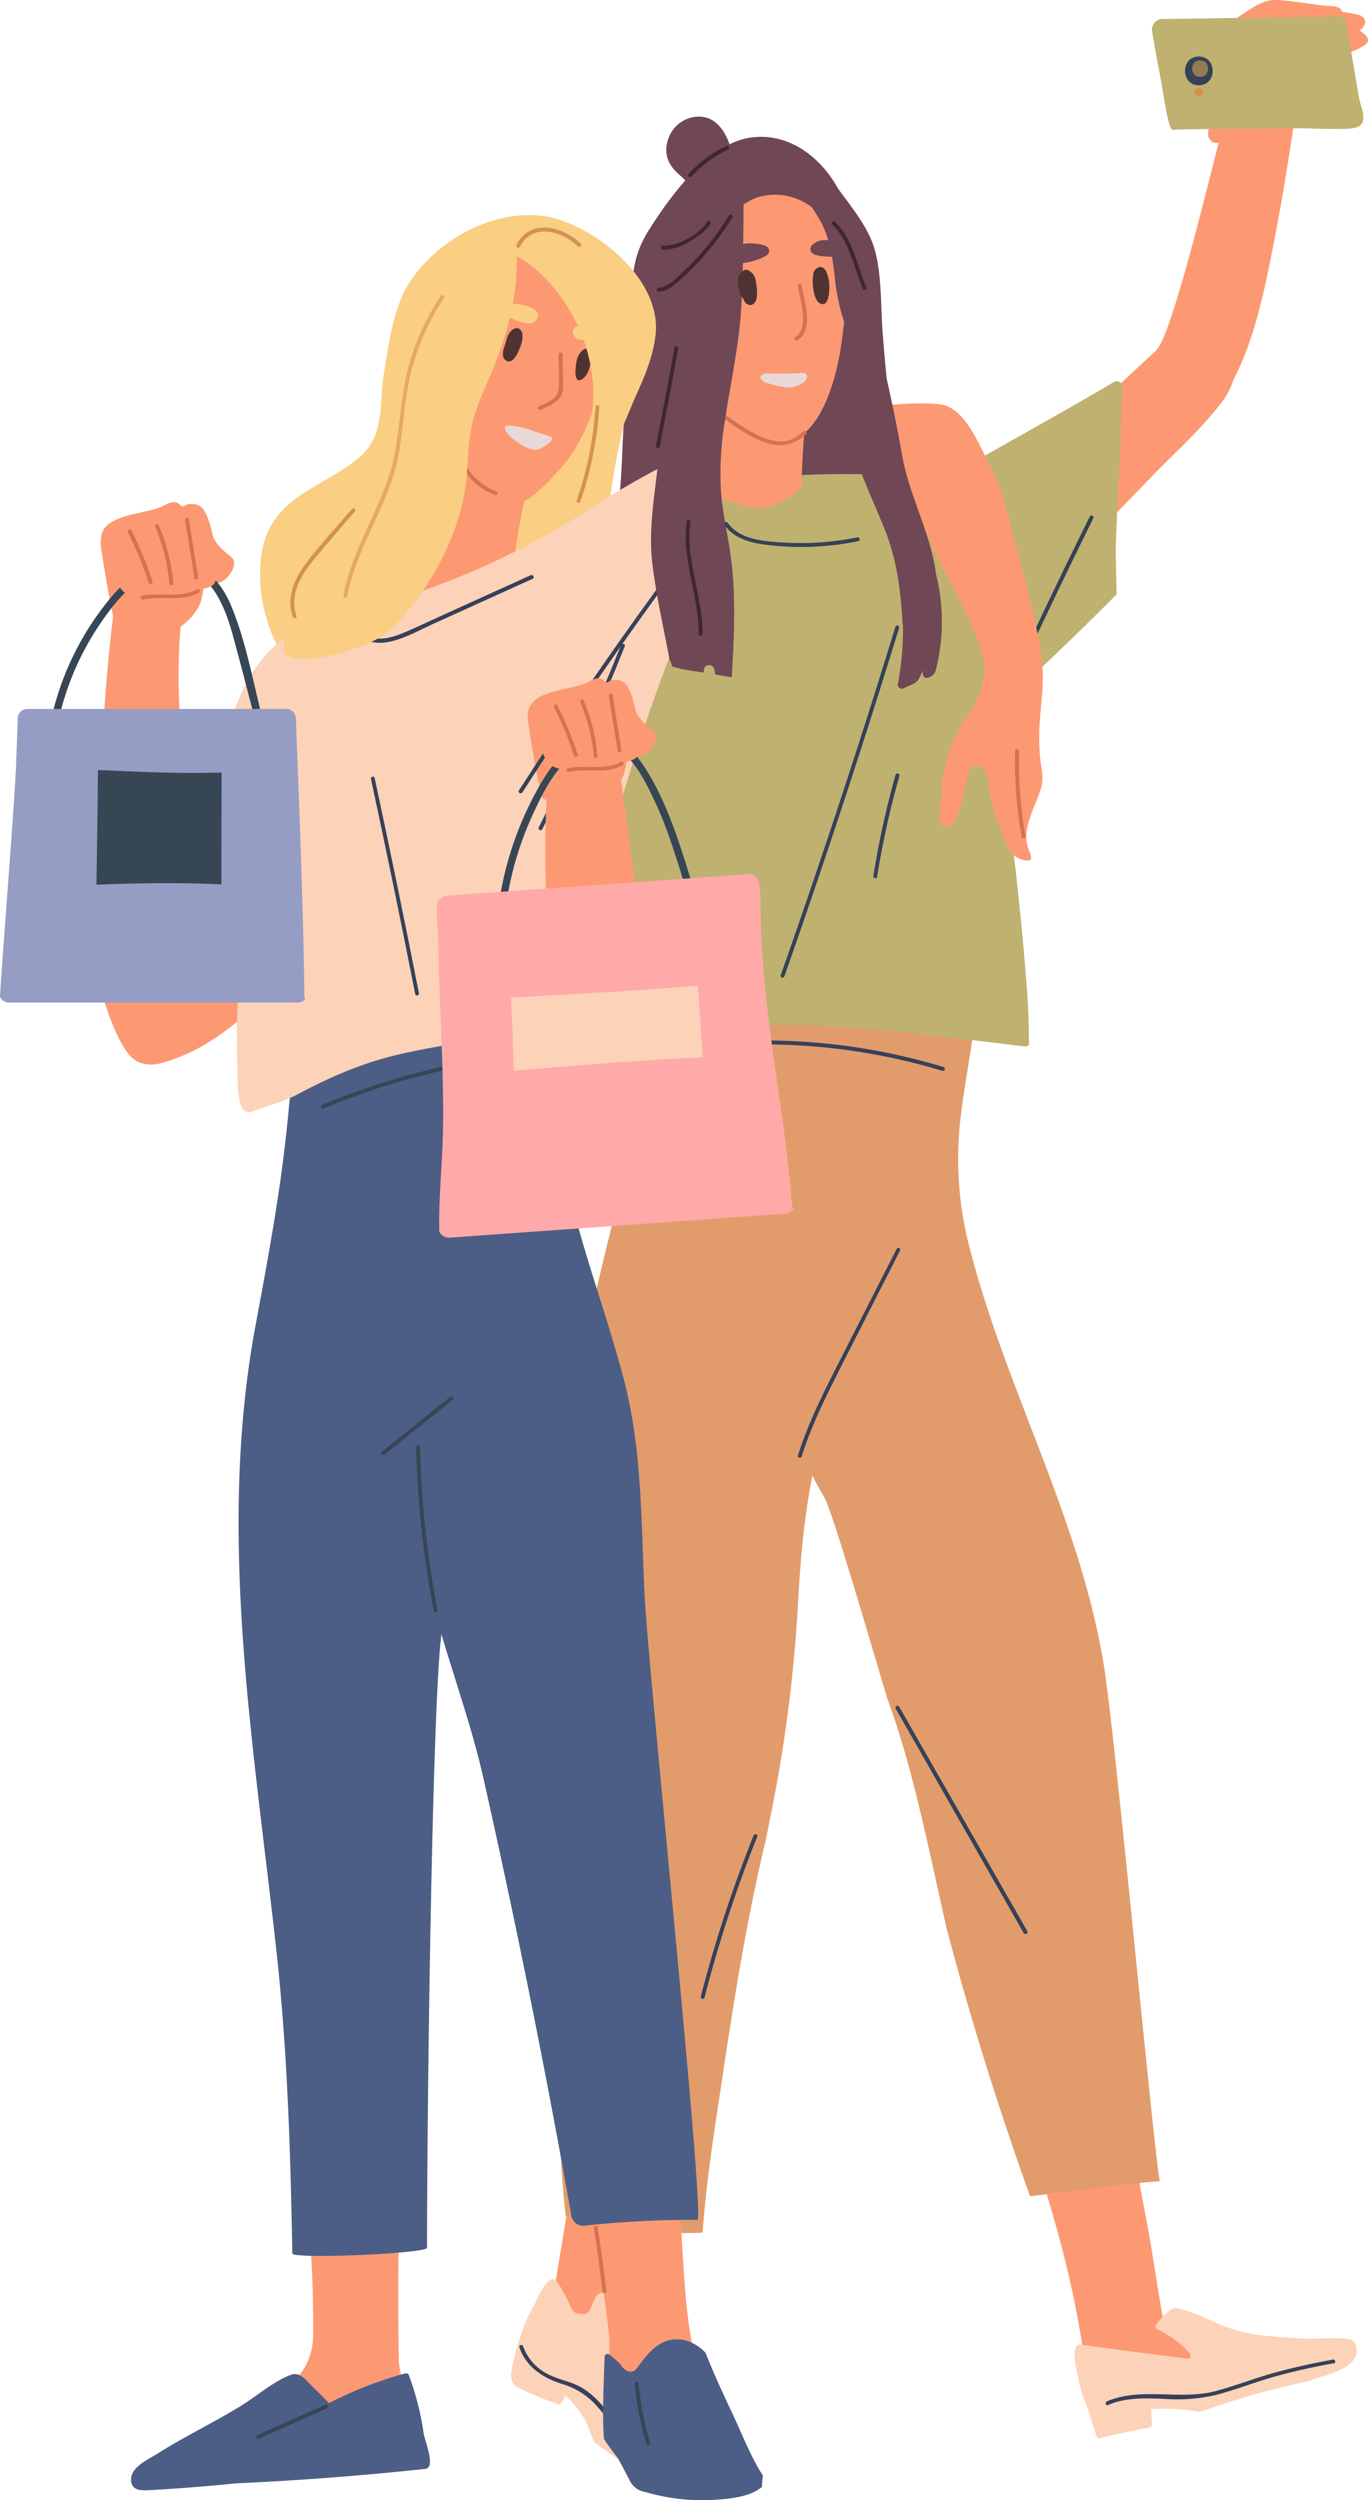 <svg xmlns="http://www.w3.org/2000/svg" viewBox="0 0 371.21 678.03"><defs><style>.cls-1{fill:#fc9972;}.cls-2{fill:#e29c6b;}.cls-3{fill:#fcd2b8;}.cls-4{fill:#364159;}.cls-5{fill:#704755;}.cls-6{fill:#bfb16f;}.cls-7{fill:#face83;}.cls-8{fill:#4c5e85;}.cls-9{fill:#4f3332;}.cls-10{fill:#d67151;}.cls-11{fill:#ead8d8;}.cls-12{fill:#e5a76a;}.cls-13{fill:#d49251;}.cls-14{fill:#364654;}.cls-15{fill:#969dc4;}.cls-16{fill:#ffa9a9;}.cls-17{fill:#3f2630;}.cls-18{fill:#947b51;}</style></defs><g id="Слой_2" data-name="Слой 2"><g id="Layer_2" data-name="Layer 2"><path class="cls-1" d="M258.66,116.4c-.06-.21,3.18,9.49.72,1.27-.07-.46-1-6.4-1.43-6.87-3.74-4.51-49.07,2.51-71.56,9.82a1.11,1.11,0,0,0-.55,1.69c1.51,15.67,32.1,9.7,41.48,8.47L242,128.85c3.64-.48,8.81-.17,12.16-1.71C259.69,124.6,260.13,121.08,258.66,116.4Z"/><path class="cls-1" d="M311.82,606.13c-2.06-11.44-4.54-22.85-5.47-34.44a3,3,0,0,0-2.82-1.9,2.27,2.27,0,0,0-1.93,0A54.81,54.81,0,0,0,289,577c-2.44,1.88-5.66,4-7,6.95a2.61,2.61,0,0,0-.54,2.24,2.37,2.37,0,0,0,.28,1.27c4.84,16,9.73,31.68,12.83,54.62a1.7,1.7,0,0,0,.09.24c-.55,1.65.3,3.74,2.49,3.51l11.17-1.15c2.8-.29,6-.16,8.68-1.08a6.91,6.91,0,0,0,1.78-.91C315.37,630.72,314,618.34,311.82,606.13Z"/><path class="cls-1" d="M181.12,576.5c-3.78-3.52-10.31-2.58-15-2.7a5.15,5.15,0,0,0-2.87.73c-2.47-.49-6.76,2.27-7.55,14.43l-7.92,47.75c.3-.87.56,4.89,3.74,4.8-.67,10.18,2.88,2.25,2.83,2.59-1.77,10.63,2.43.78,2.56.85.9.45,1.57-7.92,2.62-7.94l9.48,1.4c4.81.71,4.72,1.46,3.54-1.88,1.16-13.58,5-34.29,8.08-47.57C181.68,584.42,185.19,580.28,181.12,576.5Z"/><path class="cls-2" d="M244.52,319.35c-2.71-17.51-8-36.67-18.91-50.66-6.42-8.24-18.71-15.85-29.71-14.47-15.25,1.9-17.63,22.09-19.86,34.17-8,43.67-25,86.62-21.65,131.67a432.58,432.58,0,0,1,.37,55.43c-.91,16.78-2.75,33.48-3.84,50.24q0,14.6.3,29.18c.35,14.69.58,29.57,2.07,44.2.07.6.14,1.22.24,1.83,1.54.52,3.2,1,4.49,1.4a86.78,86.78,0,0,0,21.7,3.14c3.76.13,7.39.13,10.94,0,1-14.41,3.37-28.76,5.52-43.15,3.2-21.43,6.67-42.85,11.75-63.91q.66-3.44,1.35-6.85a400.39,400.39,0,0,0,7.33-57.82c1.08-19.51,3.26-38.15,10.45-56.45s16.46-35.79,18.74-55.61A2.1,2.1,0,0,0,244.52,319.35Z"/><path class="cls-2" d="M299.56,451.86c-6.3-39.43-26.42-74.64-36.33-113a95.15,95.15,0,0,1-2.61-35.43c1.35-11.54,3.9-22.91,4.73-34.52a2.32,2.32,0,0,0-.61-1.84,2.81,2.81,0,0,0-1.12-2.15c-11.21-8.56-31.87-16.54-45.14-7.89-5.51,3.58-8.14,9.9-10,15.93a242.09,242.09,0,0,0-7,29,277.34,277.34,0,0,0-4.6,57C197,366.89,196.35,377,201,384a14.12,14.12,0,0,0,8.15,5.88,2.67,2.67,0,0,0,1.33.46c6.67.52,9.24,9.45,13.07,15.47,2,3.09,11.15,34.52,17.18,54.69,6.2,16.85,9.86,34.35,13.78,51.92l2.31,10.37c6.38,24.16,13.61,47.47,22.67,72.77,9.76-.92,25.48-3.49,35.21-4C312.89,581.54,302.84,472.38,299.56,451.86Z"/><path class="cls-3" d="M179.77,647.71a2.57,2.57,0,0,1-.23-1.38,46,46,0,0,1-2.37-9.85.67.67,0,0,0-.09-.26c-.11-2.91-.3-5.8-.49-8.7a23.18,23.18,0,0,0-1.33-3.54c-2.1-.57-4.2-1.09-6.33-1.53-1.57-.32-4.67-1.28-6.26-.47-1.35.69-1.9,3.13-2.63,4.44a2,2,0,0,1-2.49,1,2.06,2.06,0,0,1-2.22-1c-.71-1.24-3.87-8.34-5.17-8.39-2.27-.08-4.71,6.24-5.64,7.92-2.89,5.15-4.22,10.15-5.54,15.9-.43,1.88-.6,4.44,1.33,5.5a87.69,87.69,0,0,0,11.34,4.71.58.58,0,0,0,.65-.28c.34-.7.72-1.37,1.08-2.06a2.4,2.4,0,0,1,.56.43,32.46,32.46,0,0,1,4.7,5.92c1.11,2,1.64,4.28,2.67,6.27,6.27,4.71,16.81,11.95,24.87,11.4,2.39-.16,3.5-1.21,3.89-2.67a7.75,7.75,0,0,0,0-3.25C186.24,661.33,183,654.52,179.77,647.71Z"/><path class="cls-4" d="M169.85,660.28c-3.75-4.48-7.48-10.54-12.86-13.23-2.71-1.35-5.75-1.82-8.43-3.26a13.53,13.53,0,0,1-6.6-7.47c-.23-.65-1.27-.37-1,.29,1.81,5.29,6.34,8.21,11.44,9.87a19.85,19.85,0,0,1,9.46,5.93c2.51,2.8,4.86,5.75,7.27,8.63C169.53,661.58,170.29,660.81,169.85,660.28Z"/><path class="cls-4" d="M256,289.36a168.39,168.39,0,0,0-67.83-6.11c-.68.07-.69,1.15,0,1.07a167.67,167.67,0,0,1,67.54,6.08A.54.54,0,0,0,256,289.36Z"/><path class="cls-4" d="M243.34,338.65,228.83,367.1c-4.58,9-9.25,17.93-12.3,27.57-.21.66.83.95,1,.29,3.13-9.88,8-19,12.67-28.25l14-27.52C244.59,338.58,243.66,338,243.34,338.65Z"/><path class="cls-4" d="M278.74,523.67,244,462.86a.54.54,0,0,0-.93.55l34.69,60.8A.54.54,0,0,0,278.74,523.67Z"/><path class="cls-4" d="M204.48,497.81a354.75,354.75,0,0,0-14.34,43.73.54.54,0,0,0,1,.29,355.45,355.45,0,0,1,14.34-43.74C205.78,497.45,204.73,497.17,204.48,497.81Z"/><path class="cls-1" d="M297.84,655.53c12.43-1.85,23.68-7.21,36.22-7.82,3.66-1.81,7.69-1.25,2.56-3-5.83-2-12.62-10.46-17.84-13.79-3-1.94-7.76,0-10.77-.58a12.67,12.67,0,0,0-6.77.24c-3.32-1.13-7.9.73-7.43,4.91C294.23,639.17,295.22,650.3,297.84,655.53Z"/><path class="cls-3" d="M312.52,656.13a1.77,1.77,0,0,1,0-.23,7.75,7.75,0,0,1-.08-2.63,66.86,66.86,0,0,1,9.69.29c.92.09,1.89.28,2.86.44a2.48,2.48,0,0,0,1.24-.11c5.06-1.75,10.14-3.42,15.3-4.86,4.5-1.25,9-2.31,13.59-3.31l.52-.18c1.88-1,14.71-3,12.19-9.74a2.4,2.4,0,0,0-2.19-1.53c-4.25-.42-8.45.12-12.69-.11-3.68-.2-7.36-.47-11-.86A44.58,44.58,0,0,1,330.08,630a59,59,0,0,0-10-3.92c-1.51-.38-1.93-.13-3.22.94a16.88,16.88,0,0,0-3.2,3.54.74.74,0,0,0,.32,1.09,28.43,28.43,0,0,1,8.79,6.42c.54.57.21,1.67-.47,1.59q-14.25-1.77-28.48-3.75a2.32,2.32,0,0,0-1.28.07c-2.05,1-.22,7.68.11,9.34a36.88,36.88,0,0,0,1.33,4.9c.2.58,1.42,3.4,1.8,4.74,0,.06.05.11.07.17.46,1.91,1.11,3.76,1.73,5.61l.24.51.93-.13c4.42-1.08,8.88-2,13.37-2.81l.4-.38A5.34,5.34,0,0,0,312.52,656.13Z"/><path class="cls-5" d="M198.92,42.44c-1.11-5-3.8-11.42-10.2-10.77a8.84,8.84,0,0,0-7.43,6.13c-1.29,3.8,0,7,3,9.55a21.92,21.92,0,0,1,4.87,5.92,14.91,14.91,0,0,0,5.07-1.85c2.69-1.69,2.07-4.39,3.93-6.48a2.28,2.28,0,0,0,.48-.85A2,2,0,0,0,198.92,42.44Z"/><path class="cls-5" d="M246.9,143.06a2,2,0,0,0,.43-2c-4.64-16.5-6.45-33.49-7.8-50.53-.58-7.34-.19-15.55-2.13-22.68-1.64-6-6.21-11.53-10-16.71-4.78-8.73-13.77-15.53-24.22-13.75-11.34,1.94-21.54,16.18-27.11,25-3.11,4.93-4.18,9.17-4.54,15-.45,7.53.57,17.09-.77,24.46-2.67,14.61-1.08,26.83-4,42.59-.92.72,5.22.58,6.24,1.7,11.74,12.82,29.7,18.34,46.7,19.22,8.79.45,16.11-2.77,23.42-7.4C249.31,154.05,251.84,149.66,246.9,143.06Z"/><path class="cls-6" d="M278.69,268.68q-1.28-17-3.23-33.84-2-17.31-4.9-34.52c-.06-.39-.12-.78-.19-1.17-2.17-10.79-4.33-21.08-4.05-32.32.29-12,1.39-23.85-.29-35.79a2.27,2.27,0,0,0-.06-.25c1.4-1.18.23-4.14-2.09-3.73-18.7,3.34-37.8-.17-56.54,2.87-16.09,2.62-31.71,8.56-46.05,16.31-4.45,7.54-7.8,15.41-8.18,23.94q1.81,9.73,3.46,19.49c2.41,7.63,5.5,15.17,7.76,22.69,3.7,12.29,6.29,24.75,9.24,37.22,2.37,10.07,5.4,20,8,30,32.28-4.26,64.07.34,96.39,4.19a1.73,1.73,0,0,0,1.27-.41C279.15,278.46,279.06,273.59,278.69,268.68Z"/><path class="cls-1" d="M83.39,254.47c-1.83-17.25-1.72-34.76-1.3-52.08a2.66,2.66,0,0,0-.06-.65c.53-2.48-3.34-4.35-5-1.79-9.06,13.55-18.13,27.12-26.19,41.29-3.5,6.15-7.36,12.48-9.74,19.18C38.52,267.5,39.18,275,40,282.37A2.73,2.73,0,0,0,41,284.3c-.86,1.8.56,4.57,3.09,3.88C59.7,284,72.58,270.43,82.2,257.94a2.07,2.07,0,0,0,1.31-2A2,2,0,0,0,83.39,254.47Z"/><path class="cls-1" d="M53.54,236.41C51,213.32,47,194.28,49,170.06c.23-2.72,2.2-7.62,1.43-8a2.6,2.6,0,0,0-3.91-1.77c-3.88,2.35-8.56,2.14-12.34,4.52a2.87,2.87,0,0,0-2,1.61c-.63.76-1.81.49-1.54,1.24-2.71,21.51-3.43,44.25-4.26,65.92-.37,9.82-1,19.71.25,29.49a54.28,54.28,0,0,0,3.69,14.18c1.26,3,2.55,6.12,4.6,8.64,3.7,4.54,10.38,3.08,13.94-.73,3.76-4,5.74-9.91,6.46-15.28,1.19-8.82,0-17.81-1.07-26.59C54,241,53.78,238.7,53.54,236.41Z"/><path class="cls-1" d="M55.3,153.5c-.59-5.68-6.3-9.83-11.42-11.39a21.18,21.18,0,0,0-9.19-.68c-2,.3-5.59.84-6.7,2.83a.49.49,0,0,0-.31.33c-.77,2.4-.1,5,.28,7.39.52,3.36,1.09,6.7,1.71,10,.28,1.5.57,3,.88,4.5.19.93.21,2.49.83,3.3.92,1.18,2.76.65,4,.4a31.13,31.13,0,0,1,5.05-.92c1.53,0,3,.24,4.58.31,2.16.11.06,2.81,2,1.71,4.95-2.83,7.15-6.69,7.59-8.48a34.66,34.66,0,0,0,.94-8.91A.51.51,0,0,0,55.3,153.5Z"/><path class="cls-1" d="M193.37,649c-1.42-6.61-2.54-6.07-5.35-12.15-2.83-13.82-2.55-30-4.14-43,1.06-.53,1.33.61,0,0a5.19,5.19,0,0,1-.65-.37,1.25,1.25,0,0,0-1.46-1.14,5.57,5.57,0,0,0-1.41-.87c-1.83-.73-4.52-.54-6.43-.66a48.44,48.44,0,0,0-12.5.64,1.86,1.86,0,0,0-.51.06l-.7.19a1.63,1.63,0,0,0-.3,2.95,1.55,1.55,0,0,0,0,.22q3.07,19.43,5.44,39,0,12.67,0,25.32a1.55,1.55,0,0,0,2.29,1.38c3.8,1.51,7.44-.23,11-2,4.32-2.16,8.89-4.28,12.53-7.59A1.65,1.65,0,0,0,193.37,649Z"/><path class="cls-7" d="M150.1,59.1a2.23,2.23,0,0,0-.39-.13c-14.66-3.11-30.55,5.67-38.32,17.2-4.63,6.86-5.84,16.82-7.19,25-1.46,8.77.48,17.18-7.2,23.3-10.36,8.26-23.61,10.44-26,25.61-1.91,12.31,2.69,29.12,14.13,35.54a1.65,1.65,0,0,0,1.18.19c11.4,4.22,21.72-.08,32.48-4.54,11.31-4.69,22.73-9.75,32.33-17.5,9.38-7.57,12.81-17.09,14.45-28.74a195.85,195.85,0,0,1,4.08-21.4c3.33-7.39,7.45-15.08,8.26-23C179.41,76.24,163,62.49,150.1,59.1Z"/><path class="cls-8" d="M174.89,432.26c-.91-19.25-.63-38.92-5.49-57.69s-12-36.7-15.86-55.79c-4.15-20.21-6.61-40.71-9.07-61.17a1.78,1.78,0,0,0-2-1.53,1.58,1.58,0,0,0-.81-.24c-7.9-.25-13.5,10.17-17.37,16a140.07,140.07,0,0,0-13.35,25.06c-4.63,11.39-7.75,23.24-7.53,35.57.19,10.8,2.39,21.42,4.78,31.92a1.45,1.45,0,0,0-.36,1.06,382.59,382.59,0,0,0,7.36,59.86c4,19.41,11.64,37.66,16,57,8.6,38.22,17.06,79.9,23.9,118.82a3.29,3.29,0,0,0,3.63,2.44A274.75,274.75,0,0,1,189.23,602C191.46,602,175.86,452.7,174.89,432.26Z"/><path class="cls-1" d="M108.87,644.78q-.32-.84-.6-1.71c0-.12,0-.24,0-.36,1.39,4.95,1.82,6.56,1.73,6.27-.24-.75-2.1-8.56-1.77-9.07-.29-16.49-.18-33,.42-49.48a1.34,1.34,0,0,0-.8-1.35,1.32,1.32,0,0,0-1.6-1.41c-4.31.76-8,2.76-12.09,4.22-3.6,1.3-7.61.22-10.94,2a1.47,1.47,0,0,0,0,2.59,322.68,322.68,0,0,1,1.73,37.29A17,17,0,0,1,81,644.41c-5.14,6.16-11.45,11.31-17.78,16.35a1.73,1.73,0,0,0,.74,3,1.39,1.39,0,0,0,1.18.36A352,352,0,0,1,113,661.84C111.67,656.13,110.46,650.41,108.87,644.78Z"/><path class="cls-1" d="M144.48,127.32a1.68,1.68,0,0,0-1.65-1.7,108.44,108.44,0,0,0-20.91-13.24,1.7,1.7,0,0,0-1.92.24,1.76,1.76,0,0,0-1.09,1.48c-1.75,17.87-4.63,35.69-12,52.2a2.43,2.43,0,0,0-.14.49,1.66,1.66,0,0,0,.63,2.23c4.51,2.73,11.94-.57,16.24-2.38,6-2.53,12.17-6.21,15.79-11.78a1.47,1.47,0,0,0,0-1.7,143.47,143.47,0,0,1,4.72-24.57A1.48,1.48,0,0,0,144.48,127.32Z"/><path class="cls-8" d="M145.12,328.34c-1.24-8.63-4-17.1-6.17-25.51-2.95-11.28-4.51-29.5-16.43-35.39-13.14-6.49-30.88,3.71-41.29,11.34a1.64,1.64,0,0,0-.68,1.54,1.58,1.58,0,0,0-.66,1.21c-2,29.63-4.14,43.66-10.48,77.53-10.64,56.8-.63,113.34,5.6,170.06,3,27.26,3.82,54.6,4.31,82,0,1.58,36.55.06,36.56-1.55.05-49,1.56-148.31,3.87-166.05,1.08-8.26,2.67-16.43,4.53-24.54,7.69-22.78,15.52-45.59,19.93-69.13A65.87,65.87,0,0,0,145.12,328.34Z"/><path class="cls-3" d="M201.7,119.49a7.78,7.78,0,0,0-3.15-.28,17,17,0,0,0-4.22,1.34c-1.42.57-2.91.88-4.33,1.43a109.7,109.7,0,0,0-10.34,4.58C172.88,130,166.43,133.93,160,138l-.39.24a213.59,213.59,0,0,1-45,22c-13.36,4.56-30.15,5.42-40.65,15.5a36.42,36.42,0,0,0-6.52,8.48c-5.08,9-6.84,17.45-5,27.63,1.55,8.45,3.4,16.73,3.56,25.34s-.48,17.46-1,26.18a231.38,231.38,0,0,0-.59,25.12c.12,2.71-.27,8,1.11,11.66a2.27,2.27,0,0,0,2.94,1.3c2.24-.85,4.52-1.63,6.88-2.34l4.35-1.78c8.57-4.61,17.43-8.64,27-11,8.82-2.21,17.92-3.22,26.68-5.66,7.29-2,13.76-5.59,20.41-8.93a6.05,6.05,0,0,0,.45-.84c3.48-8.5,4.44-19.7,7-28.5,10.37-36.06,20.52-72.61,40.23-105.12,2-3.37,4.48-6.62,5.32-10.53C207.46,123.26,204.89,120.42,201.7,119.49Z"/><path class="cls-1" d="M219,109.87a2.13,2.13,0,0,0-2-2.54,32.1,32.1,0,0,0-10.69-7c-2.68-1-7-2.16-9.34,0a2.19,2.19,0,0,0-2.34,2.57c1.64,14.24.47,28.46-.83,42.68-.19,2,1.54,2.84,3.07,2.49,3.46,1,7.37,2.61,10.95,2.37s6.64-2.72,9.3-4.85a2.14,2.14,0,0,0,.48-3.06A217.47,217.47,0,0,1,219,109.87Z"/><path class="cls-4" d="M144,156l-22.64,10.26c-3.67,1.67-7.33,3.38-11,5-4.19,1.84-9.49,3.47-13-.51-.46-.52-1.22.24-.76.76,5.55,6.25,14.68.53,20.54-2.13l27.46-12.45C145.15,156.64,144.6,155.71,144,156Z"/><path class="cls-1" d="M161.78,72.64a1.44,1.44,0,0,0-.74-1.37,1.56,1.56,0,0,0-1.42-.73c-13.31-6.52-27.05-7.09-35.73,6.81-3.37,5.38-8.93,13-6.73,19.59.51,1.54,1.65,2.9,2,4.51.66,3-.37,6-.94,8.88a23.75,23.75,0,0,0-.38,9.16,1.4,1.4,0,0,0,1.23,1.24c2.6,6.65,7.36,14.5,14.35,16.57,7.56,2.23,13.95-5,18.54-10.11,6.59-7.39,10.17-17.76,11.65-26.87C164.94,92.22,165.61,80.42,161.78,72.64Z"/><path class="cls-9" d="M160.11,95c-1.17-1.18-2.77.22-3.48,2.24-.32.9-1.33,7,1.11,5.72,1.34-.69,2-2.32,2.34-3.7.33-1.17,1-3.12.1-4.18Z"/><path class="cls-10" d="M134.66,133.22a15.77,15.77,0,0,1-9.43-9.67c-.23-.65-1.27-.37-1,.28a16.9,16.9,0,0,0,10.18,10.43C135,134.51,135.3,133.47,134.66,133.22Z"/><path class="cls-7" d="M174.75,82.8c-2.27-6-7.67-9.66-13-12.73-5.89-3.38-11.81-6.47-18.36-8,.42-1.24-.45-2.86-2-2.24s-3.59,1.61-4.59,2.95c-5.51.66-9.94,6.19-13.32,10.25a64.63,64.63,0,0,0-11.06,19.19c-3.17,8.68-3.45,17.68-5,26.7a124.94,124.94,0,0,1-8.86,28.5C96,153.52,74.38,170,77.19,176.78c2.07,5,23.68-.79,29-6.17,11-11.06,19.35-27.13,20.45-41.58.42-5.61.49-11.17,2.17-16.59,1.61-5.18,4.14-10,6.06-15.12,3.41-9,5.59-18.31,5.33-27.87a39,39,0,0,1,4,2.56,47.41,47.41,0,0,1,8.29,8.92,46.49,46.49,0,0,1,8.4,22.86c.69,8.07-1.87,15.5-2.33,23.44-.1,1.83,2.34,2.19,3.23.87a90.94,90.94,0,0,0,11.57-23.57C175.52,97.68,177.38,89.79,174.75,82.8Z"/><path class="cls-9" d="M141.73,90.51c-.29-1.64-1.8-2-3-.79s-1.3,2.76-1.81,4.14-.78,3,.25,3.82c2.17,1.66,3.81-3,4.29-4.36A6.24,6.24,0,0,0,141.73,90.51Z"/><path class="cls-7" d="M165.22,92.59a8.77,8.77,0,0,0-4.85-3.81c-1.35-.46-3.45-1.06-4.56.23a1.85,1.85,0,0,0,.93,2.92c1.11.46,2.52.26,3.69.46a34.6,34.6,0,0,1,4,1,.5.5,0,0,0,.27,0A.58.58,0,0,0,165.22,92.59Z"/><path class="cls-7" d="M145.87,84.91a3,3,0,0,0-1.57-1.38,13.69,13.69,0,0,0-7.4-1c-.87.11-4.19,1.48-2.24,2.54a2.82,2.82,0,0,0,.81.25c2.77.57,5.26,2.24,8.13,2.38a2.32,2.32,0,0,0,2.32-1.77A1.59,1.59,0,0,0,145.87,84.91Z"/><path class="cls-11" d="M149.06,118.29c-3.46-1-7.42-2.81-11.05-2.86-2.34,0,0,2.59.7,3.17,1.76,1.38,5,4,7.39,3.25C147,121.57,151.67,119,149.06,118.29Z"/><path class="cls-12" d="M119.57,80.29a65.92,65.92,0,0,0-8.63,18.81c-2,7.42-2.34,15.11-3.58,22.67C105,135.91,95.78,147.5,93.2,161.51c-.13.68.91,1,1,.29,2.52-13.68,11.56-25,14-38.77,1.29-7.25,1.53-14.66,3.28-21.83a64.66,64.66,0,0,1,9-20.37C120.88,80.25,120,79.71,119.57,80.29Z"/><path class="cls-13" d="M95.52,138c-4.17,4.87-8.61,9.62-12.47,14.73-3.18,4.21-5.4,9.3-3.62,14.56.23.65,1.27.37,1-.29-2-6,1.43-11.3,5.12-15.72,3.51-4.21,7.12-8.35,10.69-12.52C96.73,138.22,96,137.46,95.52,138Z"/><path class="cls-10" d="M152.73,102.56c0-2.15,0-4.29-.09-6.44,0-.69-1.1-.7-1.08,0,.06,2.5.14,5,.09,7.52,0,1.92.12,3-1.55,4.49a14.31,14.31,0,0,1-3.77,2c-.63.27-.35,1.31.29,1,1.92-.79,4.53-1.81,5.59-3.74C153,106.06,152.73,104.08,152.73,102.56Z"/><path class="cls-13" d="M157.55,66.07c-4.77-4.72-13.7-6.92-17.41.32-.31.62.62,1.17.93.55,3.39-6.62,11.45-4.34,15.72-.11C157.28,67.32,158.05,66.55,157.55,66.07Z"/><path class="cls-13" d="M161.58,110.4a96.17,96.17,0,0,1-5.09,25.34c-.23.66.82.94,1,.29a97.53,97.53,0,0,0,5.13-25.63C162.71,109.71,161.63,109.71,161.58,110.4Z"/><path class="cls-8" d="M116,663.75c-.42-1.55-.9-3-1-3.53a74.67,74.67,0,0,0-4.18-16.42,1.47,1.47,0,0,0-1.11-.09,106,106,0,0,0-20.44,8c-1.38-1.45-2.79-2.88-4.25-4.25C83.45,646,81.57,643.06,79,644c-4.72,1.75-9.09,5.63-13.36,8.28-7.48,4.64-15.46,8.4-22.89,13.11-2.68,1.7-7.63,3.75-7.16,7.57.34,2.78,3.49,2.43,5.67,2.31q11.3-.63,22.57-1.79,25.82-1.18,51.54-3.93C117.25,669.37,116.73,666.35,116,663.75Z"/><path class="cls-8" d="M207,671.35c-3.47-5.42-5.86-11.84-8.63-17.63-2.46-5.16-4.81-10.36-6.92-15.66a11.59,11.59,0,0,0-6.09-3.52c-6.16-.93-9.29,3.32-12.54,7.69-1.52,2-3.71.44-4.58-1.23-.93-.83-1.89-1.64-2.85-2.44a.81.81,0,0,0-1.34.59c-.17,5.81-.69,16.58-.15,22.28,1.24,2.06,3.27,4.4,3.9,5.5,1.11,1.94,2.14,3.92,3.15,5.91a5.53,5.53,0,0,0,3.65,2.86l1,.25a54.57,54.57,0,0,0,17.93,2c3.88-.25,9.85-.64,13.2-3.5C206.81,673.39,206.89,672.37,207,671.35Z"/><path class="cls-14" d="M129.48,287.4a196.13,196.13,0,0,0-42,12.22c-.63.27-.36,1.31.29,1a196,196,0,0,1,42-12.22C130.45,288.32,130.16,287.28,129.48,287.4Z"/><path class="cls-14" d="M122.08,378.87l-18.51,14.86c-.54.44.23,1.19.76.76l18.51-14.86C123.39,379.2,122.62,378.44,122.08,378.87Z"/><path class="cls-14" d="M114,392.5c0-.69-1.1-.69-1.08,0a264.74,264.74,0,0,0,4.8,44.4c.13.68,1.17.39,1-.29A262.43,262.43,0,0,1,114,392.5Z"/><path class="cls-6" d="M219.21,132.65a1.09,1.09,0,0,0-2-.2c-3.88,3.57-8.95,6.26-14.39,5-4.29-1-10.18-3.58-13.41-6.52a2,2,0,0,0-2.32,2.34c3,3.34,2.77,9.77,4.25,13.86a31.24,31.24,0,0,0,3.86,7.65c2.83,4,7,7.21,12.15,6.87C221.58,160.73,221.89,142.74,219.21,132.65Z"/><path class="cls-1" d="M62,150.44c-2.5-2-4.35-4-4.86-7.28a.41.41,0,0,0-.2-.32c-.28-.39-1-.31-1,.27.27,3.26.53,6.52.8,9.77a12.1,12.1,0,0,0,.65,3.91.54.54,0,0,0-.27,1c2.73,1.5,5.8-1.85,6.36-4.44C63.8,151.9,63,151.27,62,150.44Z"/><path class="cls-1" d="M170.1,200.57c-.56-5.46-6-9.44-11-10.94a20.14,20.14,0,0,0-8.83-.65c-1.93.28-5.36.81-6.43,2.71a.47.47,0,0,0-.29.32c-.74,2.3-.1,4.77.26,7.1q.75,4.83,1.65,9.63.41,2.17.84,4.32c.18.9.2,2.4.8,3.17.88,1.14,2.65.63,3.86.39a29.55,29.55,0,0,1,4.85-.88c1.47,0,2.93.23,4.4.3,2.07.1.05,2.69,1.91,1.63,4.75-2.71,6.87-6.42,7.29-8.14a33.63,33.63,0,0,0,.89-8.55A.45.45,0,0,0,170.1,200.57Z"/><path class="cls-14" d="M88.25,652.15l-18.58,8.29c-.63.28-.09,1.21.54.93l18.58-8.28C89.42,652.8,88.88,651.87,88.25,652.15Z"/><path class="cls-14" d="M71.54,196.08c-2.78-10.52-4.68-22-8.9-32-2.83-6.75-8.54-12.83-16.44-12.13s-14,7.13-18.42,13a77.3,77.3,0,0,0-13.26,27.47,1,1,0,0,0,1.93.53,76,76,0,0,1,10.1-22.86c4.28-6.44,10.36-14.35,18.45-15.92,10.83-2.1,15.67,9.07,18,17.49s4.4,16.66,6.61,25A1,1,0,0,0,71.54,196.08Z"/><path class="cls-14" d="M176.4,662.41a83.78,83.78,0,0,1-3.09-16c-.06-.69-1.14-.69-1.08,0a85.23,85.23,0,0,0,3.13,16.29A.54.54,0,0,0,176.4,662.41Z"/><path class="cls-1" d="M56,139.57c-1.1-2.48-2.55-3.17-5.08-2.79-.46.07-1,.61-1.46.56s-.93-.91-1.57-1.08c-1.29-.33-2.65.44-3.75,1-4.79,2.49-19,2-16.33,10.78a48,48,0,0,0,2.8,7.13c1,2,1.64,4.79,3.81,5.9a11.24,11.24,0,0,0,6.88.59c1.67-.27,4.29-1.7,5.94-.85,2.13,1.1,4.33.11,6.36-.67,1.61-.62,4.93-.79,4.9-3C58.45,151.4,58.41,144.9,56,139.57Z"/><path class="cls-4" d="M183.57,152.48q-22.38,30.22-42.76,61.87c-.37.59.56,1.13.93.55Q162.11,183.27,184.5,153C184.91,152.47,184,151.93,183.57,152.48Z"/><path class="cls-4" d="M168.49,175q-10,25.17-22.29,49.35c-.31.62.62,1.16.94.54q12.3-24.28,22.39-49.6C169.79,174.6,168.75,174.32,168.49,175Z"/><path class="cls-10" d="M43.06,142.42c-.27-.64-1.2-.09-.93.54a49,49,0,0,1,3.81,15.25c.06.69,1.14.69,1.08,0A50.7,50.7,0,0,0,43.06,142.42Z"/><path class="cls-1" d="M175.28,264q-3.15-27-6.94-53.89c0-.07.06-.13.08-.21a6.13,6.13,0,0,0,.06-3,3.36,3.36,0,0,0-3.06-2.77,22.39,22.39,0,0,0-8.77,1.38,13.24,13.24,0,0,0-1.54.08,3.49,3.49,0,0,0-2.6,1.66c-1.71-.25-3.68.93-3.86,3.56a295.93,295.93,0,0,0,1.28,54.15c1.44,12.42,2.52,29,13.68,34.51a2.24,2.24,0,0,0,3.1-.9c5,.16,9-4.67,10.14-10.38C178.35,280.6,176.17,271.57,175.28,264Z"/><path class="cls-10" d="M41.38,157.7a90.18,90.18,0,0,0-5.77-13.89c-.32-.62-1.25-.08-.93.54A89.62,89.62,0,0,1,40.34,158C40.56,158.64,41.6,158.36,41.38,157.7Z"/><path class="cls-14" d="M187.38,238.31c-2.9-9.33-5.83-18.79-10.69-27.33-3.5-6.12-8.05-12.43-16-10.8s-12.59,9.56-16.08,16.19a90.78,90.78,0,0,0-9,27.2c-.21,1.26,1.79,1.34,2,.09A88.29,88.29,0,0,1,144.07,222c3.11-6.88,7.49-16.31,15-19.19,9.73-3.72,14.81,6.54,18.28,13.8,3.41,7.11,5.75,14.66,8.08,22.17C185.81,240,187.76,239.54,187.38,238.31Z"/><path class="cls-10" d="M51.23,140.84c-.11-.68-1.15-.39-1,.29q1.26,7.81,2.53,15.64c.11.68,1.14.39,1-.29Q52.49,148.67,51.23,140.84Z"/><path class="cls-15" d="M82.59,270c-.21-24-2.21-71.93-2.19-72.27l-.12-3a2.57,2.57,0,0,0-2.57-2.46H7.39a2.57,2.57,0,0,0-2.57,2.4s-.36,10.58-.5,13.64C3.72,221.13.37,262.5,0,270.3a2.57,2.57,0,0,0,2.36,1.58H80.84a2.56,2.56,0,0,0,2-.95A2.06,2.06,0,0,1,82.59,270Z"/><path class="cls-14" d="M60.08,239.83q0-15.17.05-30.32c-11.17.35-22.36-.2-33.55-.68-.08,10.36-.24,20.73-.41,31.09C37.47,239.46,48.78,239.3,60.08,239.83Z"/><path class="cls-16" d="M214.94,326.76c-2.26-28.14-8.87-55.28-8.53-83.6l-.39-3.45a3,3,0,0,0-3.18-2.64l-81.53,5.83a3,3,0,0,0-2.77,3v3.52c.06.55.11,1.11.16,1.67.3,3.55.29,7.1.38,10.66.37,14.94,1.4,30.14,1.12,45.06-.18,9.09-1.21,18.12-1,27.19a3,3,0,0,0,2.87,1.64l91-6.51a3,3,0,0,0,2.22-1.26A2.31,2.31,0,0,1,214.94,326.76Z"/><path class="cls-3" d="M190.68,286.69q-.62-9.7-1.3-19.39c-16.87,1.44-33.81,2.29-50.75,3.2.36,6.63.59,13.27.8,19.91C156.5,288.89,173.59,287.57,190.68,286.69Z"/><path class="cls-10" d="M53.6,159.77c-4.58,2.6-10,.73-15,1.82-.68.15-.39,1.19.28,1,5.09-1.12,10.47.76,15.22-1.92A.55.55,0,0,0,53.6,159.77Z"/><path class="cls-1" d="M212.73,46.66a2.45,2.45,0,0,0-1.84-1.89c-13-3.61-27.47,11.5-26.88,24.22.35,7.48,4.52,12.58,5.72,20,1,6.44-1.68,12.37.54,18.42-.64.94,1.51,1.44,2.6,2.45,7,6.43,13.86,13.28,22.71,9.3,8.17-3.68,11.62-18.1,12.69-25.66C230.88,75.1,232,56.47,212.73,46.66Z"/><path class="cls-10" d="M218,117c-2,1.64-3.87,2.9-6.54,2.75a17.79,17.79,0,0,1-6.63-2.13,59,59,0,0,1-9.23-6.14c-.55-.42-1.09.52-.54.93,3.94,3,8,6,12.74,7.62,4.36,1.45,7.49.61,11-2.27C219.26,117.33,218.5,116.57,218,117Z"/><path class="cls-5" d="M199.72,43.36c-9.44,4.33-14.95,14.11-19.31,23.09a26.52,26.52,0,0,0-2.47,13.64c-1.05,0,1,4,1.1,5.34,1.57,16.43.91,29.44-1.15,45.93-.92,7.42-1.77,14.68-.8,22.15,1.09,8.47,3,16.88,4.58,25.28a1.62,1.62,0,0,0,.35.69,8.2,8.2,0,0,0,.45,1.29c.77.2,1.55.41,2.32.63,2,.36,4.08.7,6.12,1,.05-.33.09-.66.15-1,.25-1.39,2.41-1.3,2.73,0,.12.51.22,1,.31,1.52l4.45.73c.67-11.1,1.22-22.24-.33-33.29-.81-5.75-2.18-11.41-2.59-17.21a85.54,85.54,0,0,1,1-18.57c1.58-10.67,4-21.17,4.56-32,.63-11.82.49-23.72.65-35.56C204.42,45.93,202.23,42.21,199.72,43.36Z"/><path class="cls-5" d="M230.35,62a62.64,62.64,0,0,1-4.47-5.52C231.25,49.78,219,42.33,212.25,41c-10.15-2-20.63,4-22.59,14.45A2.21,2.21,0,0,0,191.15,58a2.21,2.21,0,0,0,3.12,2.65c3.77-2.09,8.27-6.71,12.58-7.47A16.47,16.47,0,0,1,221.26,57c1.34,1.26,4.81,6.61,6,8C229.17,67.07,232.21,64,230.35,62Z"/><path class="cls-10" d="M217.48,77.24c-.11-.69-1.15-.4-1,.28.63,3.73,3.21,11.32-.62,13.85-.57.38,0,1.31.55.93C221,89.24,218.22,81.61,217.48,77.24Z"/><path class="cls-9" d="M225,76.82c-.14-1.41-.85-5.39-3.17-4.19a2.4,2.4,0,0,0-1.16,1.76,14.09,14.09,0,0,0,.13,4.67c.22,1,.65,2.64,1.64,3.18C225.14,83.73,225.12,78.09,225,76.82Z"/><path class="cls-9" d="M205.1,76.33a3.61,3.61,0,0,0-2.42-3.16,1,1,0,0,0-1.19.55c-2,.89-1.34,5.77.24,7.33a3.52,3.52,0,0,0,.19.51c.59,1.24,2.17,1.67,3,.35S205.39,77.88,205.1,76.33Z"/><path class="cls-5" d="M228,66.2c-.33-.17-.64-.3-.87-.4-2.15-.9-4.83-1.15-6.63.58a1.51,1.51,0,0,0-.47,1.79c.82,1.77,6.24,1.36,7.91,1.51C231.56,70,230.1,67.26,228,66.2Z"/><path class="cls-1" d="M332.72,92a44.87,44.87,0,0,0-3.6-4.17c-1.06-1.1-2.67-4.32-3.81-3.3-14.9,13.42-22.59,20.72-27.43,25.43-.39.38,3.26-4.88,3.65-4.92-3.4,8.83-8.09,18.91-9.57,28.32a130.31,130.31,0,0,0-1.48,14.33,7.06,7.06,0,0,0,.33,2.7.53.53,0,0,0,.43.56c.31.2.73.17,1.31-.27a.53.53,0,0,0,0-.86q9.95-10.26,19.9-20.5C318.55,123,325.34,117,330.81,110a21.24,21.24,0,0,0,4.55-9.43C336,96.94,334.73,94.62,332.72,92Z"/><path class="cls-5" d="M206.89,66.38a11.66,11.66,0,0,0-2.43-.35A8.77,8.77,0,0,0,198,67.92a3.12,3.12,0,0,0-1.47,2.17c-.24,3.17,11.44.49,12.11-1.58C209.05,67.31,208.05,66.7,206.89,66.38Z"/><path class="cls-11" d="M218.84,101.54c-.38-.56-1.55-.42-2.41-.35-2.17.17-4.35.09-6.52.12-1.09,0-2.85-.31-3.51.77a.52.52,0,0,0,0,.54,3.27,3.27,0,0,0,2,1.31,26.12,26.12,0,0,0,5.47,1.16c1.38.14,4.51-1,5-2.42A1.21,1.21,0,0,0,218.84,101.54Z"/><path class="cls-6" d="M303.93,123.07c.38-6,.24-12.09.59-18.11a1.49,1.49,0,0,0-2.26-1.36c-9.37,5.66-42,23.79-42,24,0,0,.19,6.9.19,6.85-.12-.68-4.82-5.82-4.71-5.14,3.67,22.54,3.26,45.55,7.28,68l-.84,1.24c-1.26.35-.3,1.53.32,1,.29-.25.57-.52.85-.77a.57.57,0,0,0,.86-.71v-.08q19.92-17.84,38.77-36.79c0-5-.35-10.11-.15-14.94C303.15,138.56,303.45,130.82,303.93,123.07Z"/><path class="cls-4" d="M243,169.9q-14.6,47.6-31.15,94.56c-.23.65.81.94,1,.29q16.55-47,31.15-94.56A.54.54,0,0,0,243,169.9Z"/><path class="cls-4" d="M243,210.16a240.52,240.52,0,0,0-6,27.33c-.11.67.93,1,1,.28a240.35,240.35,0,0,1,6.05-27.32A.54.54,0,0,0,243,210.16Z"/><path class="cls-4" d="M295.73,140.05q-13.22,26.65-25.53,53.73c-.29.62.64,1.17.93.54q12.31-27.07,25.53-53.73C297,140,296,139.43,295.73,140.05Z"/><path class="cls-1" d="M351.35,31.12c-5.14-4.77-11.24-6-17.48-4.93-2.7,9.6-15,62.65-19.75,68.31-.54.84.12,1.14.6,1.43,1.41.86,1.38,3.1,2.37,4.33a11.23,11.23,0,0,0,4.25,2.72,32.58,32.58,0,0,0,11.49,2.76,1.75,1.75,0,0,1,.9-.94c6.41-11.5,9.08-24.66,11.63-37.45,2.4-12,4.29-24.06,6.11-36.14A.94.94,0,0,1,351.35,31.12Z"/><path class="cls-1" d="M282.85,180c-1.63-12.94-5.33-24.08-8.46-37.23a78.08,78.08,0,0,0-7.12-19.29c-2.26-4.15-6.56-15-14.08-13.71-3.89.68-14.74,3.2-12.62,8.08.55,1.26,2.13,2.17,2.9,3.34,1.24,1.89,1.63,4.25,2.23,6.31,1.17,4,2.42,7.95,3.79,11.9,5.6,16.23,13,23.82,17.34,39.27.48,1.71,7.39,9.33,8.55,8.37a2.09,2.09,0,0,0,.93-.1l5.13-1.75c.57-.19-2.06.16-1.71-.2C280.39,184.53,283,180.94,282.85,180Z"/><path class="cls-1" d="M278.81,224.19c.14-.65.33-1.3.54-2,.85-2.72,2.11-5.3,3-8,1.06-3.2.13-5.9-.16-9.12a63.06,63.06,0,0,1,0-9.91c.43-6.61,1.73-13.17-.45-20.61a1,1,0,0,0-.23-.33c-1.87-1.76-4.9-2.12-7.32-2.67-2.6-.58-5.57-1.43-8.23-.82a1,1,0,0,0-.58,1.58.91.91,0,0,0,0,.71,32.07,32.07,0,0,1,1.81,8.11,24.73,24.73,0,0,1-2.11,8.7c-1.1,2.53-2.95,4.54-4.22,6.86a44.37,44.37,0,0,0-4.72,12.36,68,68,0,0,0-.89,9.67c-.08,1.24-.63,3.07-.19,4.23a1.89,1.89,0,0,0,2.88,1,1.09,1.09,0,0,0,.43-.63,1,1,0,0,0,.54-.44c2.38-3.7,2.35-8.81,3.72-12.94a4.1,4.1,0,0,1,1.54-2.25c1.14-.59,1.65.2,2.54.9,1.78,1.42,1.45,4.49,1.82,6.54a51,51,0,0,0,1.95,7.3,1.07,1.07,0,0,0,.4.52c.49,1.54,1,3.06,1.63,4.57,1.31,3.28,2.63,5.55,6.33,5.88,1.88.16.49-2.44.24-3.14A10.51,10.51,0,0,1,278.81,224.19Z"/><path class="cls-5" d="M254,155.73c-1.38-11-7.26-21.19-9.2-32.2a429.64,429.64,0,0,0-10.18-44.08,1.29,1.29,0,0,0-.09-.16c-.61-2.58-1.23-5.14-1.77-7.68-2.13-10.13-7.24-18.8-13.68-26.79a1.84,1.84,0,0,0-3,.16,2.24,2.24,0,0,0-1.92,3.7,53.91,53.91,0,0,1,8.74,11.79c2.78,5.44,3.2,11.38,3.92,17.35a58,58,0,0,0,2.72,10.87c1.52,11.31-.86,17.16.85,28.46,1.17,7.74,7.26,20.08,10.05,27.34,3,7.91,4,16.09,4.48,24.49a1.18,1.18,0,0,0,.1.39,77.69,77.69,0,0,1-1.37,16.06,1.1,1.1,0,0,0,1.59,1.22c1.52-.88,3.16-1,4.09-2.55a10.08,10.08,0,0,0,1-2.34c0,.35,0,.7.08,1.06a1.08,1.08,0,0,0,1.36,1,3.08,3.08,0,0,0,1.89-1.4.9.9,0,0,0,.2-.68,1,1,0,0,0,.15-.33A53.29,53.29,0,0,0,254,155.73Z"/><path class="cls-17" d="M197.76,58.47a73.72,73.72,0,0,1-7.89,10.63q-2,2.24-4.19,4.3c-1.89,1.77-4.3,4.58-7,4.61a.54.54,0,0,0,0,1.07c1.93,0,3.25-1,4.69-2.16a69.35,69.35,0,0,0,6-5.7A75.61,75.61,0,0,0,198.69,59C199.06,58.42,198.13,57.88,197.76,58.47Z"/><path class="cls-17" d="M191.86,60.17c-2.15,3.45-7.93,6.61-11.93,6.44-.7,0-.69,1,0,1.07a12.89,12.89,0,0,0,7.38-2.3c2.05-1.27,4.18-2.58,5.48-4.66C193.16,60.13,192.22,59.58,191.86,60.17Z"/><path class="cls-17" d="M197.06,39.61a32.8,32.8,0,0,0-10.17,7.5c-.46.51.3,1.27.77.76a31.88,31.88,0,0,1,9.94-7.33C198.23,40.24,197.68,39.31,197.06,39.61Z"/><path class="cls-17" d="M235.06,77.78c-2.58-6-3.58-12.87-8.47-17.64-.5-.48-1.26.28-.77.77,4.8,4.67,5.78,11.49,8.31,17.42C234.4,79,235.33,78.42,235.06,77.78Z"/><path class="cls-17" d="M183,94.29q-2.34,13.3-5,26.54c-.14.68.9,1,1,.29q2.64-13.25,5-26.54C184.13,93.9,183.09,93.61,183,94.29Z"/><path class="cls-17" d="M187.35,141.64c.1-.68-.94-1-1-.29-1.43,10.38,3.3,20.2,3.21,30.52a.54.54,0,0,0,1.08,0C190.69,161.67,185.94,151.88,187.35,141.64Z"/><path class="cls-4" d="M232.61,145.73a75.81,75.81,0,0,1-19,1.45c-5.37-.29-12.67-.53-16.11-5.37-.4-.56-1.34,0-.93.55,3.19,4.48,8.93,5.2,14,5.67a76.22,76.22,0,0,0,22.25-1.26C233.57,146.64,233.28,145.6,232.61,145.73Z"/><path class="cls-1" d="M343.36,31.23c-.26-2.44-4.2-3.49-6.61-4a.86.86,0,0,0-1.31-.21l-.06,0a1.12,1.12,0,0,0-.75.57c-2.85,2.21-8.87,7.27-6.13,10.5,1.2,1.4,3.09.31,4.4-.33,3.5-1.74,6.67-3.53,10.5-4.51A1.08,1.08,0,0,0,343.36,31.23Z"/><path class="cls-1" d="M368.94,8.25a3.28,3.28,0,0,0,1.5-2.09c.14-1.26-.95-1.93-2-2.19a36.78,36.78,0,0,0-4.34-.76c-.15-1.86-3.81-1.55-5-1.7C355,1,350.7.25,346.6,0s-7.16,2.51-10.39,4.44a1,1,0,0,0-.52.81,1.32,1.32,0,0,0-.29.19l0,0-.09.13a5.47,5.47,0,0,0-.66.53c-1,.93.5,2.45,1.52,1.52.11-.1.23-.18.35-.27a1.45,1.45,0,0,0,.28,0c.41-.11.82-.26,1.22-.41a12.41,12.41,0,0,1,3,.51.93.93,0,0,0,1,1.13c1.06-.09,2.15-.18,3.26-.25a30.2,30.2,0,0,0,4.66,0l1-.07c4.92.34,9.56,1.87,12.42,6.48a1.1,1.1,0,0,0,1.94-.19A23.32,23.32,0,0,0,368,13.5a10.07,10.07,0,0,0,2.72-1.61C372.08,10.56,370.3,9.19,368.94,8.25Z"/><path class="cls-4" d="M101.67,211c-.14-.68-1.18-.39-1,.29q6.27,29.1,12,58.3c.14.68,1.18.39,1-.29Q107.93,240.14,101.67,211Z"/><path class="cls-1" d="M176.52,197.63c-2.4-1.93-4.17-3.82-4.66-7a.44.44,0,0,0-.19-.31c-.27-.37-1-.29-.94.26.26,3.13.51,6.26.77,9.38a11.81,11.81,0,0,0,.62,3.76.51.51,0,0,0-.26,1c2.63,1.44,5.57-1.77,6.11-4.26C178.27,199,177.52,198.42,176.52,197.63Z"/><path class="cls-1" d="M170.82,187.19c-1.06-2.38-2.45-3.05-4.88-2.68-.44.06-1,.58-1.4.54s-.9-.88-1.51-1c-1.23-.32-2.54.42-3.6,1-4.6,2.39-18.2,1.91-15.68,10.36a45.07,45.07,0,0,0,2.69,6.83c.95,2,1.58,4.61,3.66,5.67a10.87,10.87,0,0,0,6.6.58c1.6-.27,4.12-1.64,5.71-.82,2,1.05,4.15.1,6.1-.65,1.55-.59,4.73-.76,4.7-2.91C173.14,198.55,173.09,192.31,170.82,187.19Z"/><path class="cls-10" d="M158.36,189.93c-.26-.61-1.16-.09-.9.52a47.16,47.16,0,0,1,3.66,14.64c.06.66,1.09.66,1,0A48.74,48.74,0,0,0,158.36,189.93Z"/><path class="cls-10" d="M156.74,204.59a86.73,86.73,0,0,0-5.54-13.33c-.3-.59-1.2-.07-.89.52a87,87,0,0,1,5.44,13.09C156,205.5,157,205.23,156.74,204.59Z"/><path class="cls-10" d="M166.2,188.41c-.1-.66-1.1-.38-1,.28l2.43,15c.1.66,1.1.38,1-.27Q167.42,195.91,166.2,188.41Z"/><path class="cls-10" d="M168.48,206.59c-4.4,2.49-9.62.7-14.36,1.75-.65.14-.38,1.14.27,1,4.88-1.09,10.06.72,14.61-1.86C169.58,207.16,169.06,206.26,168.48,206.59Z"/><path class="cls-6" d="M366.76,14.67c-.95-5.51-1.81-10.2-2.05-10.19l-1.84,0-47.46.68a2.87,2.87,0,0,0-2.79,3.31c.66,4.29,1.52,8.56,2.32,12.86.85,4.59,2.11,14.17,3.33,13.87.83-.21,29.63-.36,32.61-.41,3.77-.07,7.54.24,11.32.17,1.82,0,4.19.12,5.93-.44,3.45-1.12,1-5.77.64-8C368.1,22.59,367.44,18.63,366.76,14.67Z"/><path class="cls-4" d="M325.3,15.33c-5,0-5,7.8,0,7.8S330.33,15.33,325.3,15.33Z"/><path class="cls-13" d="M325.3,23.87a1.19,1.19,0,0,0,0,2.38A1.19,1.19,0,0,0,325.3,23.87Z"/><path class="cls-18" d="M325.64,16.37c-2.87,0-2.88,4.47,0,4.47S328.52,16.37,325.64,16.37Z"/><path class="cls-10" d="M276.54,203.66c0-.69-1.06-.69-1.08,0A114.09,114.09,0,0,0,277.25,227c.12.68,1.16.39,1-.29A112.71,112.71,0,0,1,276.54,203.66Z"/><path class="cls-4" d="M361.66,639.9c-5.41,1-10.78,2.15-16.07,3.63S335.27,647,330,648.41c-9.71,2.62-20.23-1.15-29.6,2.8-.63.26-.35,1.31.29,1,4.87-2.06,10-1.87,15.21-1.66a46.33,46.33,0,0,0,14.38-1.14c5.25-1.41,10.33-3.42,15.57-4.89s10.67-2.66,16.08-3.62C362.63,640.82,362.34,639.78,361.66,639.9Z"/><path class="cls-10" d="M162.15,604c-.11-.69-1.15-.4-1,.28q1.38,8.53,2.33,17.12c.08.68,1.16.69,1.08,0Q163.55,612.62,162.15,604Z"/></g></g></svg>